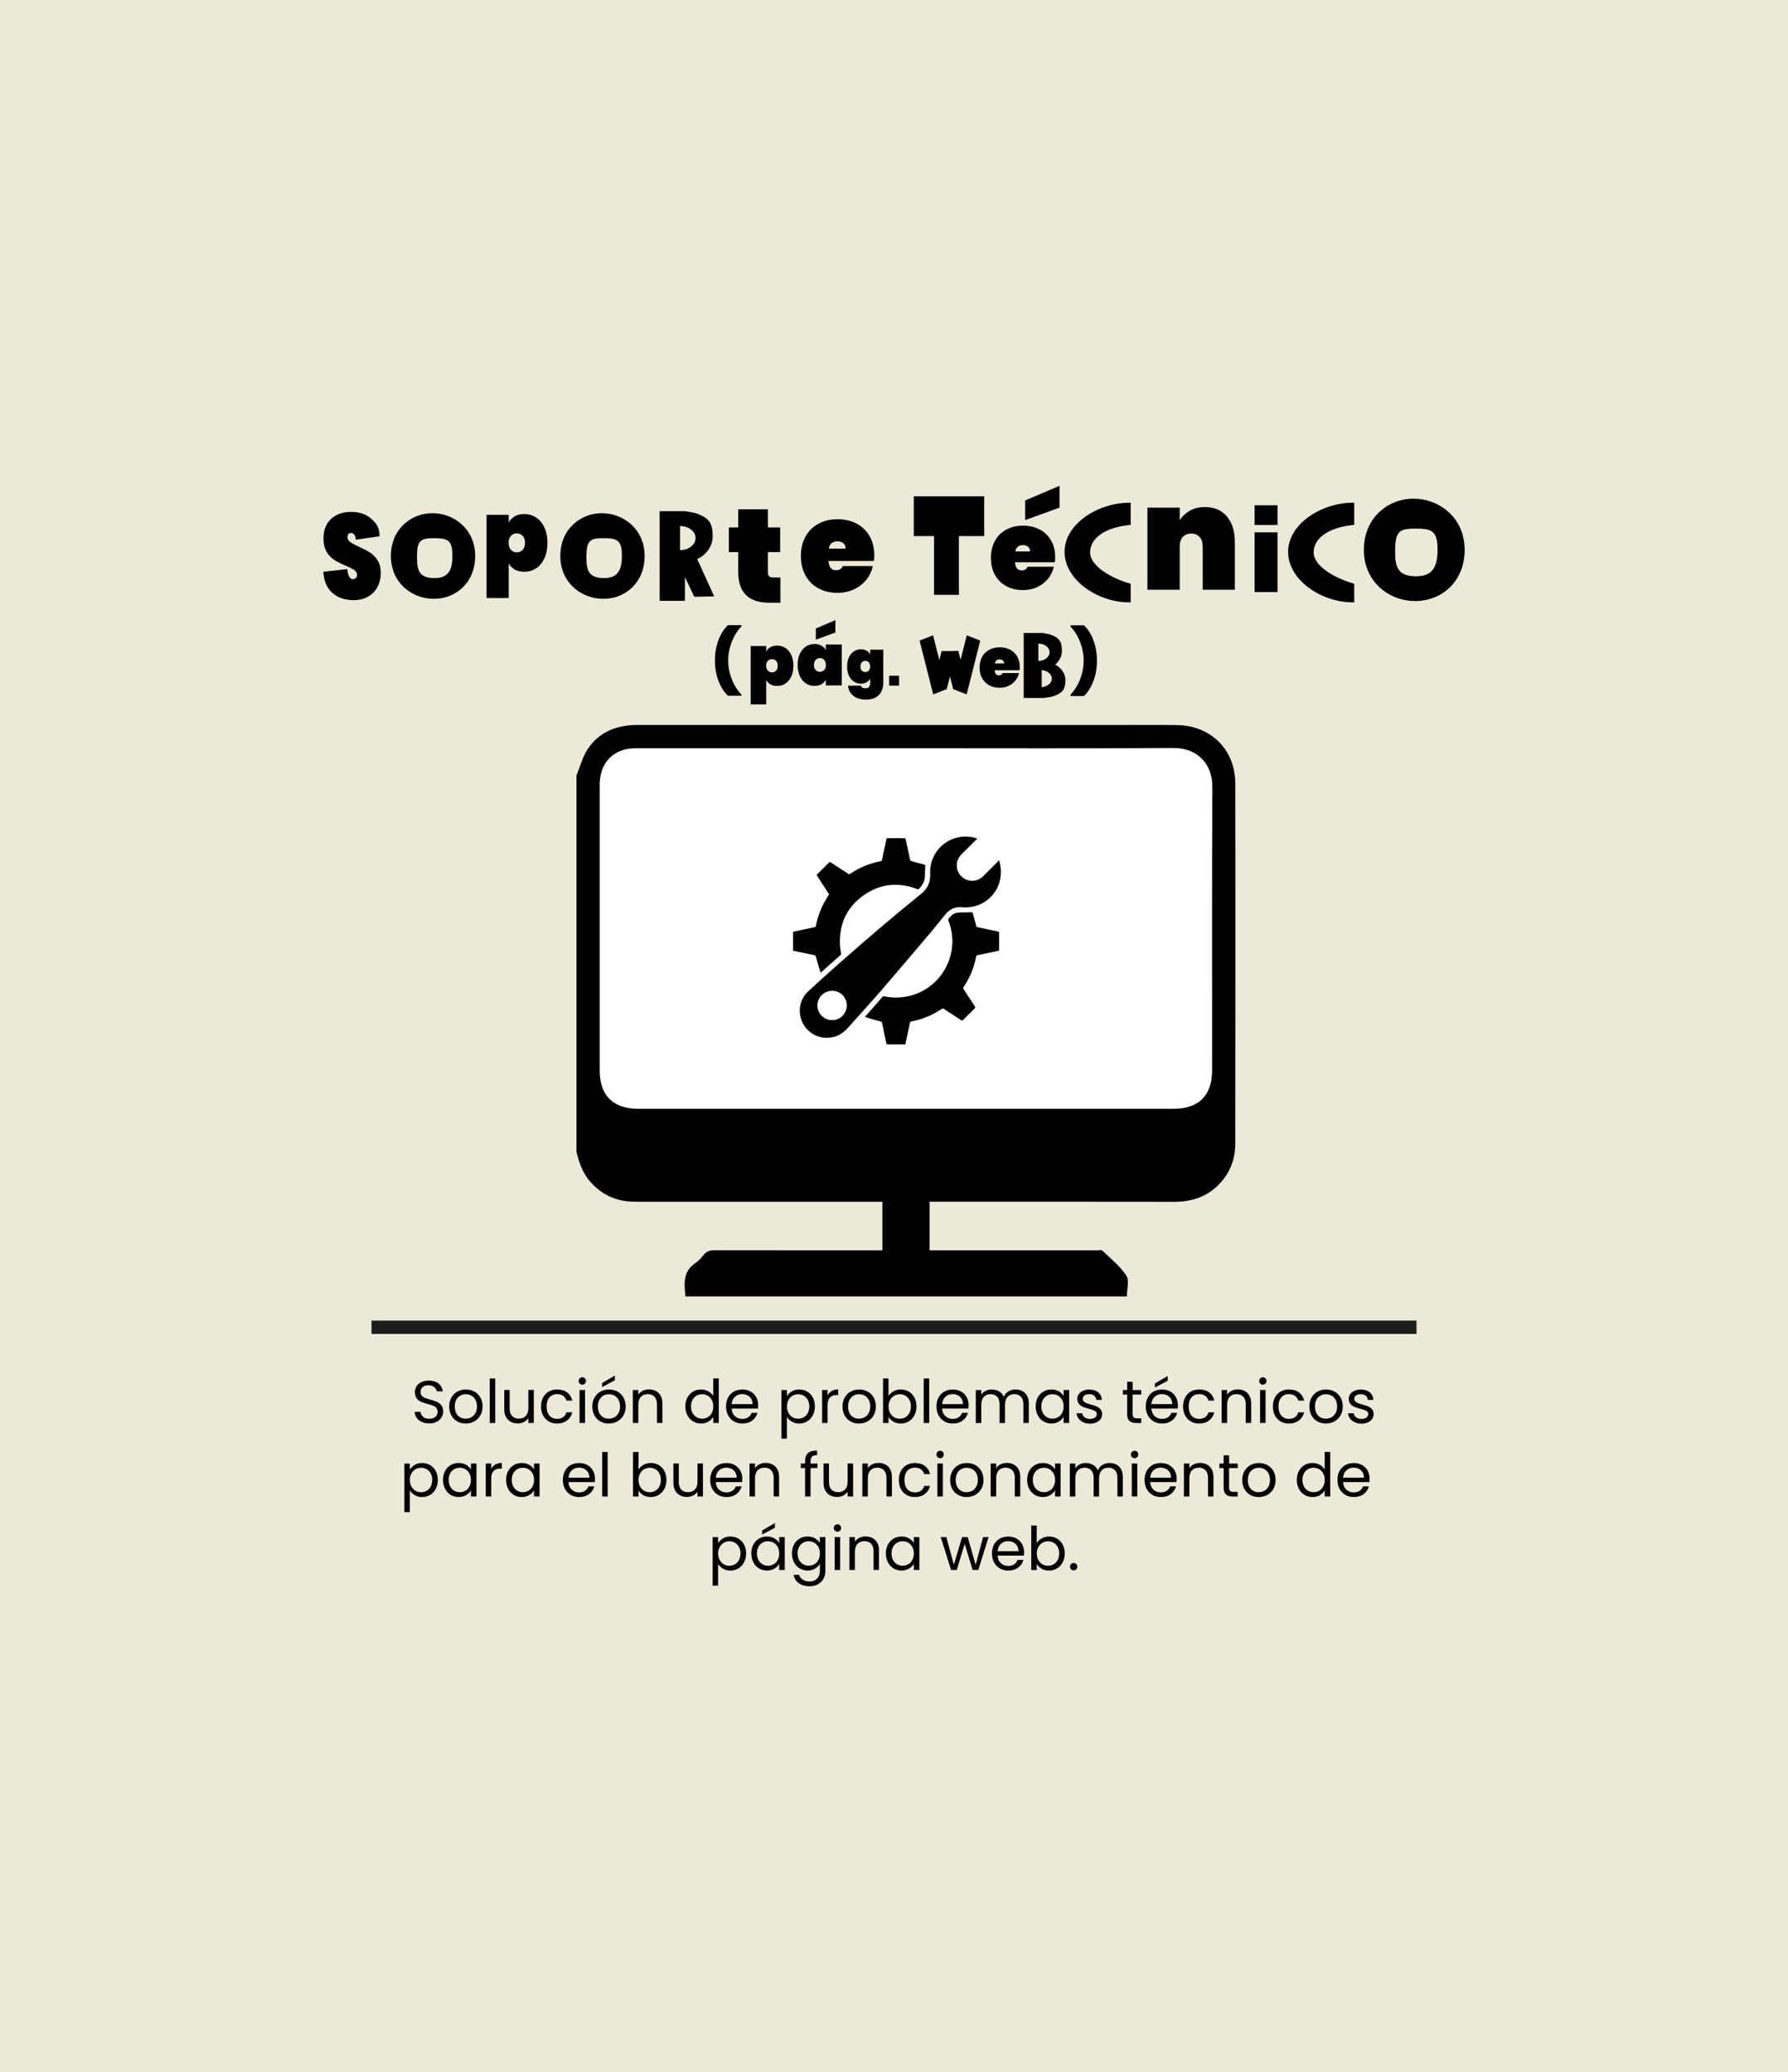 <?xml version="1.0" encoding="UTF-8"?> <svg xmlns="http://www.w3.org/2000/svg" id="Capa_1" data-name="Capa 1" version="1.1" viewBox="0 0 535 620"><defs><style> .cls-1 { fill: #000; } .cls-1, .cls-2, .cls-3 { stroke-width: 0px; } .cls-4 { fill: none; stroke: #1d1d1b; stroke-miterlimit: 10; stroke-width: 4px; } .cls-2 { fill: #ede9d9; } .cls-3 { fill: #fff; } </style></defs><rect class="cls-2" x="-.06" y="-.04" width="535.11" height="620.07"></rect><g><line class="cls-4" x1="423.84" y1="397.13" x2="111.16" y2="397.13"></line><g><rect class="cls-3" x="177.21" y="220.85" width="187.8" height="114.4" rx="8.77" ry="8.77"></rect><path class="cls-1" d="M172.48,344.46v-112.45c1.15-2.75,1.9-5.77,3.56-8.16,3.51-5.07,8.74-6.94,14.85-6.94,47.68.03,95.35.02,143.03.02,6.09,0,12.19-.07,18.28.02,10.07.13,17.4,7.36,17.42,17.42.07,35.93.03,71.87,0,107.8,0,3.88-1.07,7.47-3.48,10.58-3.74,4.83-8.73,6.84-14.75,6.84-23.61-.05-47.22-.02-70.83-.02h-2.42v14.54h50.16c.52,0,1.24-.21,1.51.05,2.5,2.42,5.33,4.65,7.2,7.51.96,1.46.16,4.08.16,6.22h-132.06c-.42-3.83-.78-7.49,2.99-9.99.99-.67,1.8-1.64,2.58-2.57.81-.97,1.77-1.25,3.02-1.24,16.04.03,32.08.02,48.13.02h2.19v-14.54h-72.41c-1.28,0-2.57,0-3.85-.13-4.4-.45-8.03-2.4-11-5.69-2.42-2.66-3.51-5.9-4.29-9.29h0ZM271.15,223.89h-80.08c-1.27,0-2.58,0-3.82.29-4.97,1.19-7.82,5.1-7.82,10.71v85.28c0,7.64,3.96,11.59,11.65,11.59h159.98c7.67,0,11.63-3.95,11.63-11.6,0-28.24-.08-56.47.07-84.71.03-6.86-4.47-11.7-11.72-11.65-26.63.19-53.27.08-79.9.08v.02Z"></path><g><path class="cls-1" d="M292.4,250.95c-1.02,1.01-1.98,1.97-2.94,2.91-.7.68-1.41,1.35-2.05,2.08-1.62,1.87-1.46,4.71.33,6.35,1.85,1.71,4.63,1.67,6.42-.1,1.5-1.48,2.99-2.99,4.48-4.47.08-.08.16-.15.33-.31.16.76.36,1.46.44,2.16.71,5.77-3.15,10.92-8.89,11.81-.88.13-1.79.15-2.66.07-2.01-.16-3.64.5-4.91,2.05-1.5,1.82-2.94,3.67-4.47,5.48-4.91,5.78-9.8,11.59-14.75,17.32-3.31,3.82-6.73,7.56-10.11,11.33-1.64,1.84-3.66,2.86-6.13,2.89-3.35.05-6.32-1.95-7.57-5.02-1.25-3.05-.55-6.6,1.88-8.86,3.1-2.88,6.26-5.7,9.42-8.5,8.04-7.1,16.18-14.06,24.52-20.8,1.85-1.5,2.7-3.51,2.58-5.9-.24-5,3.02-9.49,7.85-10.77,1.95-.52,3.88-.49,5.82.1.11.03.23.08.44.15l-.03.03ZM249,296.46c-2.44,0-4.4,1.93-4.42,4.37,0,2.42,1.95,4.4,4.39,4.4s4.4-1.95,4.4-4.39-1.93-4.39-4.39-4.4l.02.02Z"></path><path class="cls-1" d="M248.3,257.87c.88.57,1.74,1.12,2.62,1.69.97.63,1.95,1.25,2.91,1.9.21.15.36.13.55,0,2.78-1.9,5.82-3.15,9.13-3.79.26-.05.36-.16.41-.41.42-2.05.88-4.08,1.3-6.13.05-.26.16-.33.41-.33h4.94c.29,0,.39.1.45.37.41,2,.86,4.01,1.27,6.01.07.31.21.42.5.49,1.27.33,2.53.7,3.8,1.04.26.07.29.21.28.45-.07.84-.13,1.71-.11,2.55.03,1.66-.55,3.04-1.74,4.19-.18.18-.34.21-.58.11-5.35-2.03-10.55-1.69-15.34,1.41-5.52,3.57-8.08,8.79-7.78,15.37.03.84.24,1.69.34,2.53.02.13-.03.33-.13.41-1.95,1.75-3.92,3.48-5.88,5.22-.02,0-.05.02-.1.05-.05-.11-.11-.23-.15-.36-.44-1.48-.88-2.94-1.28-4.42-.07-.26-.16-.34-.41-.41-2.01-.42-4.03-.86-6.04-1.28-.11-.03-.23-.05-.37-.08,0-.11-.02-.19-.02-.29v-5.02c0-.26.1-.34.34-.41,2.03-.42,4.05-.86,6.08-1.3.26-.05.39-.15.44-.42.63-3.3,1.88-6.35,3.79-9.12.15-.21.13-.34,0-.55-1.15-1.75-2.27-3.53-3.43-5.28-.11-.18-.13-.29.03-.47,1.22-1.2,2.44-2.42,3.66-3.64.05-.05.1-.07.16-.13l-.03.02Z"></path><path class="cls-1" d="M270.9,312.5h-5.28c-.26,0-.36-.07-.41-.33-.42-2.03-.88-4.05-1.28-6.08-.07-.31-.21-.39-.49-.47-1.38-.37-2.75-.76-4.11-1.17-.16-.05-.31-.13-.52-.21.45-.52.88-.99,1.3-1.48,1.32-1.5,2.63-2.97,3.95-4.47.16-.18.29-.23.54-.18,8.92,1.84,17.52-3.48,19.82-12.27.93-3.51.68-6.99-.63-10.38-.1-.26-.08-.42.1-.65.58-.75,1.24-1.4,2.18-1.64.44-.11.91-.15,1.36-.16,1.07-.03,2.14-.02,3.22-.05.23,0,.36.03.42.26.34,1.25.7,2.5,1.02,3.77.07.26.15.39.42.44,2.03.42,4.05.86,6.08,1.28.26.05.37.13.36.42v4.97c0,.28-.1.36-.34.41-2.05.42-4.08.88-6.13,1.3-.26.05-.36.16-.41.42-.62,3.3-1.88,6.32-3.75,9.1-.16.23-.16.37,0,.62,1.14,1.72,2.24,3.46,3.38,5.18.16.26.16.39-.07.6-1.17,1.14-2.32,2.31-3.46,3.46-.19.19-.33.21-.55.07-1.74-1.14-3.48-2.26-5.22-3.4-.23-.15-.37-.15-.62,0-2.76,1.88-5.8,3.14-9.1,3.77-.24.05-.36.15-.41.41-.42,2.03-.86,4.06-1.3,6.08-.03.11-.07.23-.1.36l.02.02Z"></path></g></g><g><g><path class="cls-1" d="M315.77,198.82c1.12-.94,1.97-2.39,1.97-4.01,0-2.83-.71-3.98-3.53-4.97-.33-.11-1.88-.39-2.36-.45h-5.54v19.45h6.04c.52-.05,2.23-.33,2.58-.45,3.07-.99,3.85-2.14,3.85-4.97,0-1.98-1.38-3.7-3.02-4.57v-.02ZM310.69,192.58h.07c1.8,0,3.28,1.15,3.28,2.58s-1.46,2.58-3.28,2.58h-.07v-5.18.02ZM311.69,205.61v-5.12c1.72.18,3.05,1.27,3.05,2.57s-1.33,2.37-3.05,2.57v-.02Z"></path><polygon class="cls-1" points="289.27 190.09 287.43 197.42 286.75 194.75 284.1 194.82 281.75 194.79 281.06 197.48 279.19 190.09 275.16 191.67 279.23 207.77 283.26 206.19 283.29 206.19 284.25 202.39 285.21 206.18 285.21 206.16 285.21 206.19 289.24 207.77 293.31 191.67 289.27 190.09"></polygon><path class="cls-1" d="M305.08,200.54h-7.46c.07,1.02.49,1.53,1.27,1.53.5,0,.86-.23,1.09-.68h4.91c-.16.83-.52,1.59-1.06,2.24-.54.67-1.22,1.19-2.03,1.58s-1.71.57-2.68.57c-1.17,0-2.21-.24-3.12-.73-.91-.49-1.62-1.19-2.13-2.1s-.76-1.98-.76-3.22.26-2.29.76-3.22c.5-.91,1.22-1.61,2.13-2.1.91-.49,1.95-.73,3.12-.73s2.21.24,3.12.71c.91.49,1.62,1.17,2.13,2.06s.76,1.95.76,3.15c0,.33-.02.63-.07.93h.02ZM300.45,198.51c0-.39-.13-.68-.37-.89-.24-.19-.57-.31-.94-.31-.83,0-1.3.39-1.45,1.19h2.76v.02Z"></path><g><path class="cls-1" d="M230.54,193.63c.55-.31,1.2-.47,1.98-.47.93,0,1.75.24,2.49.71.75.49,1.32,1.19,1.75,2.1.42.91.63,2,.63,3.23s-.21,2.32-.63,3.23-1.01,1.61-1.75,2.1c-.75.49-1.58.71-2.49.71-.76,0-1.43-.16-1.98-.47s-.97-.75-1.27-1.28v7.26h-4.65v-17.45h4.65v1.61c.29-.54.71-.97,1.27-1.28h0ZM232.22,197.74c-.33-.34-.73-.52-1.24-.52s-.91.18-1.24.52c-.33.34-.49.84-.49,1.46s.16,1.12.49,1.46c.33.34.73.52,1.24.52s.91-.18,1.24-.52c.33-.34.49-.84.49-1.46s-.16-1.12-.49-1.46Z"></path><rect class="cls-1" x="266.06" y="202.18" width="2.96" height="2.96"></rect><g><path class="cls-1" d="M249.96,189.26l-5.85,2.13v-3.35l5.85-2.49v3.7Z"></path><path class="cls-1" d="M239.33,195.62c.44-.94,1.04-1.67,1.8-2.18.76-.5,1.62-.75,2.58-.75.8,0,1.48.16,2.06.49.58.33,1.02.76,1.32,1.33v-1.67h4.79v12.24h-4.79v-1.67c-.31.57-.75,1.01-1.32,1.33-.58.33-1.27.49-2.06.49-.96,0-1.82-.24-2.58-.75s-1.36-1.22-1.8-2.18c-.44-.94-.67-2.06-.67-3.35s.23-2.4.67-3.35v.02ZM246.61,197.45c-.33-.36-.76-.54-1.28-.54s-.94.18-1.28.54c-.33.36-.5.86-.5,1.51s.16,1.15.5,1.51c.33.36.76.54,1.28.54s.94-.18,1.28-.54c.33-.36.5-.86.5-1.51s-.16-1.15-.5-1.51Z"></path></g><path class="cls-1" d="M259.29,194.67c.47.26.83.63,1.09,1.09v-1.36h3.92v9.83c0,.94-.18,1.79-.52,2.55-.34.76-.89,1.38-1.66,1.85-.76.45-1.74.7-2.94.7-1.61,0-2.88-.37-3.82-1.12-.94-.75-1.48-1.77-1.61-3.05h3.87c.11.52.54.78,1.28.78.45,0,.83-.11,1.09-.36s.39-.68.39-1.33v-1.19c-.24.45-.62.83-1.09,1.09s-1.04.41-1.69.41c-.78,0-1.48-.21-2.11-.62-.63-.41-1.12-1.01-1.48-1.77-.36-.78-.54-1.69-.54-2.75s.18-1.97.54-2.75.86-1.36,1.48-1.77c.63-.41,1.33-.62,2.11-.62.65,0,1.22.13,1.69.41v-.02ZM259.95,198.17c-.28-.29-.62-.44-1.04-.44s-.78.15-1.04.44c-.28.29-.41.71-.41,1.24s.13.94.41,1.24c.28.29.62.44,1.04.44s.78-.15,1.04-.44c.28-.29.41-.71.41-1.24s-.13-.94-.41-1.24Z"></path></g></g><path class="cls-1" d="M214.96,203.69c-.7-1.87-1.04-3.88-1.04-6.06s.34-4.19,1.04-6.06c.7-1.87,1.64-3.38,2.84-4.52h4.03v.39c-1.22,1.28-2.18,2.83-2.88,4.61-.7,1.8-1.06,3.66-1.06,5.56s.36,3.79,1.06,5.57c.7,1.8,1.66,3.35,2.88,4.61v.37h-4.03c-1.2-1.14-2.16-2.65-2.84-4.52v.03Z"></path><path class="cls-1" d="M320.31,208.21v-.37c1.22-1.28,2.18-2.81,2.88-4.61s1.06-3.66,1.06-5.57-.36-3.75-1.06-5.56c-.7-1.8-1.66-3.35-2.88-4.61v-.39h4.03c1.2,1.14,2.16,2.65,2.84,4.52.7,1.87,1.04,3.88,1.04,6.06s-.34,4.19-1.04,6.06c-.7,1.87-1.64,3.38-2.84,4.52h-4.03v-.03Z"></path></g><g><path class="cls-1" d="M126.21,425.45c-.65-.29-1.17-.7-1.54-1.22s-.56-1.12-.58-1.81h1.75c.06.59.3,1.08.73,1.49.43.4,1.05.6,1.86.6s1.4-.2,1.85-.58c.45-.39.67-.89.67-1.5,0-.48-.13-.87-.4-1.17-.26-.3-.59-.53-.99-.68-.4-.16-.93-.32-1.6-.5-.83-.22-1.49-.43-1.99-.65-.5-.21-.92-.55-1.28-1.02-.35-.46-.53-1.08-.53-1.86,0-.68.17-1.29.52-1.82.35-.53.84-.94,1.47-1.22.63-.29,1.35-.43,2.17-.43,1.18,0,2.14.29,2.89.88.75.59,1.17,1.37,1.27,2.34h-1.8c-.06-.48-.31-.9-.76-1.27-.44-.37-1.03-.55-1.76-.55-.68,0-1.24.18-1.67.53-.43.35-.65.85-.65,1.48,0,.46.13.83.39,1.12.26.29.58.51.95.66.38.15.91.32,1.59.51.83.23,1.49.45,2,.67.5.22.94.56,1.3,1.03.36.46.54,1.09.54,1.88,0,.61-.16,1.19-.49,1.73-.32.54-.8.98-1.44,1.31-.64.34-1.39.5-2.25.5s-1.57-.15-2.22-.44Z"></path><path class="cls-1" d="M136.81,425.3c-.75-.42-1.34-1.02-1.76-1.79-.43-.77-.64-1.67-.64-2.69s.22-1.9.66-2.67c.44-.77,1.03-1.37,1.79-1.78.76-.41,1.6-.62,2.54-.62s1.78.21,2.54.62c.76.41,1.35,1.01,1.79,1.77.44.77.66,1.66.66,2.68s-.22,1.92-.67,2.69c-.45.77-1.06,1.37-1.83,1.79s-1.62.63-2.56.63-1.76-.21-2.51-.63ZM140.98,424.08c.52-.28.93-.69,1.25-1.24.32-.55.48-1.22.48-2.02s-.16-1.46-.47-2.02c-.31-.55-.72-.96-1.22-1.23s-1.05-.41-1.64-.41-1.15.13-1.65.41c-.5.27-.9.68-1.2,1.23s-.45,1.22-.45,2.02.15,1.48.44,2.03c.29.55.69.96,1.18,1.23.49.27,1.03.4,1.62.4s1.14-.14,1.66-.41Z"></path><path class="cls-1" d="M148.18,412.45v13.32h-1.64v-13.32h1.64Z"></path><path class="cls-1" d="M159.72,415.9v9.86h-1.64v-1.46c-.31.5-.75.9-1.31,1.18-.56.28-1.17.42-1.84.42-.77,0-1.46-.16-2.07-.48-.61-.32-1.09-.79-1.45-1.43-.35-.63-.53-1.41-.53-2.32v-5.78h1.62v5.56c0,.97.25,1.72.74,2.24.49.52,1.16.78,2.02.78s1.57-.27,2.07-.81c.5-.54.76-1.33.76-2.36v-5.42h1.64Z"></path><path class="cls-1" d="M162.49,418.14c.41-.76.97-1.35,1.7-1.77.73-.42,1.56-.63,2.49-.63,1.21,0,2.21.29,3,.88s1.3,1.4,1.56,2.45h-1.76c-.17-.6-.5-1.07-.98-1.42-.49-.35-1.09-.52-1.81-.52-.94,0-1.69.32-2.27.96s-.86,1.55-.86,2.73.29,2.11.86,2.75,1.33.97,2.27.97c.72,0,1.32-.17,1.8-.5.48-.34.81-.82.99-1.44h1.76c-.26,1.01-.79,1.82-1.58,2.42s-1.78.91-2.97.91c-.94,0-1.77-.21-2.49-.63-.73-.42-1.29-1.01-1.7-1.78-.41-.77-.61-1.67-.61-2.7s.2-1.91.61-2.67Z"></path><path class="cls-1" d="M173.47,413.98c-.22-.22-.32-.48-.32-.79s.11-.58.32-.79.48-.32.79-.32.55.11.76.32.32.48.32.79-.11.58-.32.79-.46.32-.76.32-.58-.11-.79-.32ZM175.05,415.9v9.86h-1.64v-9.86h1.64Z"></path><path class="cls-1" d="M179.63,425.3c-.75-.42-1.34-1.02-1.76-1.79-.43-.77-.64-1.67-.64-2.69s.22-1.9.66-2.67c.44-.77,1.03-1.37,1.79-1.78.76-.41,1.6-.62,2.54-.62s1.78.21,2.54.62c.76.41,1.35,1.01,1.79,1.77.44.77.66,1.66.66,2.68s-.22,1.92-.67,2.69c-.45.77-1.06,1.37-1.83,1.79s-1.62.63-2.56.63-1.76-.21-2.51-.63ZM183.8,424.08c.52-.28.93-.69,1.25-1.24.32-.55.48-1.22.48-2.02s-.16-1.46-.47-2.02c-.31-.55-.72-.96-1.22-1.23s-1.05-.41-1.64-.41-1.15.13-1.65.41c-.5.27-.9.68-1.2,1.23s-.45,1.22-.45,2.02.15,1.48.44,2.03c.29.55.69.96,1.18,1.23.49.27,1.03.4,1.62.4s1.14-.14,1.66-.41ZM183.98,412.99l-3.83,2.05v-1.22l3.83-2.25v1.42Z"></path><path class="cls-1" d="M197.08,416.81c.74.73,1.12,1.77,1.12,3.14v5.81h-1.62v-5.58c0-.98-.25-1.74-.74-2.26-.49-.52-1.16-.78-2.02-.78s-1.55.27-2.06.81c-.51.54-.77,1.33-.77,2.36v5.45h-1.64v-9.86h1.64v1.4c.32-.5.77-.89,1.32-1.17s1.17-.41,1.84-.41c1.2,0,2.17.36,2.92,1.09Z"></path><path class="cls-1" d="M205.69,418.14c.41-.76.97-1.35,1.68-1.77s1.52-.63,2.4-.63c.77,0,1.48.18,2.14.53.66.35,1.16.82,1.51,1.39v-5.22h1.66v13.32h-1.66v-1.85c-.32.59-.8,1.07-1.44,1.45-.64.38-1.38.57-2.23.57s-1.67-.22-2.39-.65c-.71-.43-1.27-1.04-1.68-1.82-.41-.78-.61-1.67-.61-2.66s.2-1.89.61-2.66ZM212.98,418.87c-.3-.55-.71-.97-1.21-1.27-.51-.29-1.07-.44-1.68-.44s-1.17.14-1.67.43-.91.71-1.21,1.26-.45,1.2-.45,1.94.15,1.41.45,1.97.7.98,1.21,1.28c.5.29,1.06.44,1.67.44s1.17-.15,1.68-.44c.51-.29.92-.72,1.21-1.28s.45-1.21.45-1.95-.15-1.39-.45-1.94Z"></path><path class="cls-1" d="M226.8,421.45h-7.88c.06.97.39,1.73,1,2.28.61.55,1.34.82,2.21.82.71,0,1.3-.17,1.77-.5.47-.33.81-.77,1-1.32h1.76c-.26.95-.79,1.72-1.58,2.31-.79.59-1.78.89-2.95.89-.94,0-1.77-.21-2.51-.63-.74-.42-1.32-1.02-1.74-1.79-.42-.77-.63-1.67-.63-2.69s.2-1.91.61-2.68c.41-.77.98-1.36,1.72-1.77.74-.41,1.59-.62,2.55-.62s1.76.21,2.48.61c.72.41,1.27.97,1.66,1.68.39.71.59,1.52.59,2.42,0,.31-.02.64-.05.99ZM224.75,418.51c-.28-.45-.65-.79-1.12-1.03-.47-.23-1-.35-1.58-.35-.83,0-1.53.26-2.12.79-.58.53-.92,1.26-1,2.2h6.23c0-.62-.14-1.16-.41-1.61Z"></path><path class="cls-1" d="M236.91,416.31c.64-.38,1.39-.57,2.24-.57s1.67.21,2.38.63,1.28,1.01,1.68,1.77c.41.76.61,1.65.61,2.66s-.2,1.88-.61,2.66c-.41.78-.97,1.39-1.68,1.82-.71.43-1.51.65-2.38.65s-1.58-.19-2.22-.57c-.64-.38-1.13-.85-1.47-1.41v6.5h-1.64v-14.54h1.64v1.82c.32-.56.81-1.04,1.45-1.41ZM241.71,418.86c-.3-.55-.71-.97-1.21-1.26s-1.07-.43-1.68-.43-1.16.15-1.67.44c-.51.29-.92.72-1.22,1.28-.31.56-.46,1.2-.46,1.93s.15,1.39.46,1.95c.31.56.71.98,1.22,1.28.51.29,1.06.44,1.67.44s1.17-.15,1.68-.44c.51-.29.92-.72,1.21-1.28s.45-1.21.45-1.97-.15-1.39-.45-1.94Z"></path><path class="cls-1" d="M248.86,416.19c.53-.31,1.19-.47,1.95-.47v1.69h-.43c-1.84,0-2.75,1-2.75,2.99v5.36h-1.64v-9.86h1.64v1.6c.29-.56.7-1,1.23-1.31Z"></path><path class="cls-1" d="M254.49,425.3c-.75-.42-1.34-1.02-1.76-1.79-.43-.77-.64-1.67-.64-2.69s.22-1.9.66-2.67c.44-.77,1.03-1.37,1.79-1.78.76-.41,1.6-.62,2.54-.62s1.78.21,2.54.62c.76.41,1.35,1.01,1.79,1.77.44.77.66,1.66.66,2.68s-.22,1.92-.67,2.69c-.45.77-1.06,1.37-1.83,1.79s-1.62.63-2.56.63-1.76-.21-2.51-.63ZM258.66,424.08c.52-.28.93-.69,1.25-1.24.32-.55.48-1.22.48-2.02s-.16-1.46-.47-2.02c-.31-.55-.72-.96-1.22-1.23s-1.05-.41-1.64-.41-1.15.13-1.65.41c-.5.27-.9.68-1.2,1.23s-.45,1.22-.45,2.02.15,1.48.44,2.03c.29.55.69.96,1.18,1.23.49.27,1.03.4,1.62.4s1.14-.14,1.66-.41Z"></path><path class="cls-1" d="M267.34,416.3c.65-.37,1.39-.56,2.21-.56.89,0,1.69.21,2.39.63s1.27,1.01,1.67,1.77c.41.76.61,1.65.61,2.66s-.2,1.88-.61,2.66c-.41.78-.97,1.39-1.68,1.82-.71.43-1.51.65-2.38.65s-1.6-.19-2.24-.56c-.64-.37-1.12-.85-1.45-1.42v1.82h-1.64v-13.32h1.64v5.29c.34-.59.83-1.07,1.48-1.44ZM272.11,418.86c-.3-.55-.71-.97-1.21-1.26s-1.07-.43-1.68-.43-1.16.15-1.67.44c-.51.29-.92.72-1.22,1.28-.31.56-.46,1.2-.46,1.93s.15,1.39.46,1.95c.31.56.71.98,1.22,1.28.51.29,1.06.44,1.67.44s1.17-.15,1.68-.44c.51-.29.92-.72,1.21-1.28s.45-1.21.45-1.97-.15-1.39-.45-1.94Z"></path><path class="cls-1" d="M278.03,412.45v13.32h-1.64v-13.32h1.64Z"></path><path class="cls-1" d="M289.77,421.45h-7.88c.06.97.39,1.73,1,2.28.61.55,1.34.82,2.21.82.71,0,1.3-.17,1.77-.5.47-.33.81-.77,1-1.32h1.76c-.26.95-.79,1.72-1.58,2.31-.79.59-1.78.89-2.95.89-.94,0-1.77-.21-2.51-.63s-1.32-1.02-1.74-1.79c-.42-.77-.63-1.67-.63-2.69s.2-1.91.61-2.68.98-1.36,1.72-1.77c.74-.41,1.59-.62,2.55-.62s1.76.21,2.48.61c.72.41,1.28.97,1.67,1.68.39.71.58,1.52.58,2.42,0,.31-.02.64-.05.99ZM287.71,418.51c-.28-.45-.65-.79-1.12-1.03-.47-.23-1-.35-1.57-.35-.83,0-1.53.26-2.12.79-.58.53-.92,1.26-1,2.2h6.23c0-.62-.14-1.16-.41-1.61Z"></path><path class="cls-1" d="M305.89,416.2c.6.32,1.07.79,1.42,1.43.35.64.52,1.41.52,2.32v5.81h-1.62v-5.58c0-.98-.24-1.74-.73-2.26-.49-.52-1.14-.78-1.97-.78s-1.53.27-2.03.82c-.5.55-.76,1.34-.76,2.37v5.44h-1.62v-5.58c0-.98-.24-1.74-.73-2.26-.49-.52-1.14-.78-1.97-.78s-1.53.27-2.03.82c-.5.55-.76,1.34-.76,2.37v5.44h-1.64v-9.86h1.64v1.42c.32-.52.76-.91,1.31-1.19.55-.28,1.15-.41,1.81-.41.83,0,1.56.19,2.2.56.64.37,1.11.92,1.42,1.64.28-.7.73-1.24,1.37-1.62.64-.38,1.34-.58,2.12-.58s1.45.16,2.05.48Z"></path><path class="cls-1" d="M310.52,418.14c.41-.76.97-1.35,1.68-1.77s1.51-.63,2.38-.63,1.61.19,2.25.56,1.11.84,1.42,1.4v-1.8h1.66v9.86h-1.66v-1.84c-.32.58-.81,1.05-1.45,1.43-.64.38-1.39.57-2.24.57s-1.67-.22-2.38-.65c-.71-.43-1.27-1.04-1.67-1.82-.41-.78-.61-1.67-.61-2.66s.2-1.89.61-2.66ZM317.81,418.87c-.3-.55-.71-.97-1.21-1.27-.51-.29-1.07-.44-1.68-.44s-1.17.14-1.67.43-.91.71-1.21,1.26-.45,1.2-.45,1.94.15,1.41.45,1.97.7.98,1.21,1.28c.5.29,1.06.44,1.67.44s1.17-.15,1.68-.44c.51-.29.92-.72,1.21-1.28s.45-1.21.45-1.95-.15-1.39-.45-1.94Z"></path><path class="cls-1" d="M324.15,425.54c-.6-.26-1.07-.62-1.42-1.08-.35-.46-.54-.99-.58-1.59h1.69c.05.49.28.89.69,1.21.41.31.96.47,1.63.47.62,0,1.12-.14,1.48-.41.36-.28.54-.62.54-1.04s-.19-.75-.58-.96c-.38-.21-.98-.42-1.78-.62-.73-.19-1.33-.39-1.79-.58-.46-.2-.86-.49-1.19-.88-.33-.39-.5-.9-.5-1.54,0-.5.15-.96.45-1.39.3-.42.73-.75,1.28-1,.55-.25,1.18-.37,1.89-.37,1.09,0,1.97.28,2.65.83.67.55,1.03,1.31,1.08,2.27h-1.64c-.04-.52-.24-.93-.62-1.24s-.88-.47-1.52-.47c-.59,0-1.06.12-1.4.38-.35.25-.52.58-.52.99,0,.32.1.59.31.8.21.21.47.38.79.5s.76.27,1.32.42c.71.19,1.28.38,1.73.57.44.19.83.47,1.14.84.32.37.48.86.5,1.46,0,.54-.15,1.03-.45,1.46s-.72.77-1.27,1.02-1.17.37-1.88.37c-.76,0-1.43-.13-2.03-.39Z"></path><path class="cls-1" d="M338.89,417.25v5.81c0,.48.1.82.31,1.02.2.2.56.3,1.06.3h1.21v1.39h-1.48c-.91,0-1.6-.21-2.05-.63-.46-.42-.68-1.11-.68-2.07v-5.81h-1.28v-1.35h1.28v-2.48h1.64v2.48h2.57v1.35h-2.57Z"></path><path class="cls-1" d="M352.39,421.45h-7.88c.06.97.39,1.73,1,2.28.61.55,1.34.82,2.21.82.71,0,1.3-.17,1.77-.5.47-.33.81-.77,1-1.32h1.76c-.26.95-.79,1.72-1.58,2.31-.79.59-1.78.89-2.95.89-.94,0-1.77-.21-2.51-.63-.74-.42-1.32-1.02-1.74-1.79-.42-.77-.63-1.67-.63-2.69s.2-1.91.61-2.68c.41-.77.98-1.36,1.72-1.77.74-.41,1.59-.62,2.55-.62s1.76.21,2.48.61c.72.41,1.27.97,1.66,1.68.39.71.59,1.52.59,2.42,0,.31-.02.64-.05.99ZM350.33,418.51c-.28-.45-.65-.79-1.12-1.03-.47-.23-1-.35-1.58-.35-.83,0-1.53.26-2.12.79-.58.53-.92,1.26-1,2.2h6.23c0-.62-.14-1.16-.41-1.61ZM349.4,413.11l-3.83,2.05v-1.22l3.83-2.25v1.42Z"></path><path class="cls-1" d="M354.6,418.14c.41-.76.97-1.35,1.7-1.77.73-.42,1.56-.63,2.49-.63,1.21,0,2.21.29,3,.88.79.59,1.3,1.4,1.56,2.45h-1.76c-.17-.6-.5-1.07-.98-1.42s-1.09-.52-1.81-.52c-.94,0-1.69.32-2.27.96s-.86,1.55-.86,2.73.29,2.11.86,2.75,1.33.97,2.27.97c.72,0,1.32-.17,1.8-.5.48-.34.81-.82.99-1.44h1.76c-.26,1.01-.79,1.82-1.58,2.42s-1.78.91-2.97.91c-.94,0-1.77-.21-2.49-.63-.73-.42-1.29-1.01-1.7-1.78-.41-.77-.61-1.67-.61-2.7s.2-1.91.61-2.67Z"></path><path class="cls-1" d="M373.25,416.81c.74.73,1.12,1.77,1.12,3.14v5.81h-1.62v-5.58c0-.98-.25-1.74-.74-2.26-.49-.52-1.16-.78-2.02-.78s-1.55.27-2.06.81c-.51.54-.76,1.33-.76,2.36v5.45h-1.64v-9.86h1.64v1.4c.32-.5.76-.89,1.32-1.17.56-.28,1.17-.41,1.85-.41,1.2,0,2.17.36,2.92,1.09Z"></path><path class="cls-1" d="M377.1,413.98c-.22-.22-.32-.48-.32-.79s.11-.58.32-.79c.22-.22.48-.32.79-.32s.55.11.76.32.31.48.31.79-.1.58-.31.79-.46.32-.76.32-.58-.11-.79-.32ZM378.68,415.9v9.86h-1.64v-9.86h1.64Z"></path><path class="cls-1" d="M381.47,418.14c.41-.76.97-1.35,1.7-1.77.73-.42,1.56-.63,2.49-.63,1.21,0,2.21.29,3,.88s1.3,1.4,1.56,2.45h-1.76c-.17-.6-.5-1.07-.98-1.42-.49-.35-1.09-.52-1.81-.52-.94,0-1.69.32-2.27.96-.58.64-.86,1.55-.86,2.73s.29,2.11.86,2.75c.58.65,1.33.97,2.27.97.72,0,1.32-.17,1.8-.5s.81-.82.99-1.44h1.76c-.26,1.01-.79,1.82-1.58,2.42s-1.78.91-2.97.91c-.94,0-1.77-.21-2.49-.63-.73-.42-1.29-1.01-1.7-1.78-.41-.77-.61-1.67-.61-2.7s.2-1.91.61-2.67Z"></path><path class="cls-1" d="M394.19,425.3c-.75-.42-1.34-1.02-1.76-1.79-.43-.77-.64-1.67-.64-2.69s.22-1.9.66-2.67c.44-.77,1.04-1.37,1.79-1.78s1.6-.62,2.54-.62,1.78.21,2.54.62,1.35,1.01,1.79,1.77.66,1.66.66,2.68-.22,1.92-.67,2.69c-.45.77-1.06,1.37-1.83,1.79-.77.42-1.62.63-2.56.63s-1.76-.21-2.51-.63ZM398.36,424.08c.52-.28.93-.69,1.25-1.24.32-.55.48-1.22.48-2.02s-.16-1.46-.47-2.02c-.31-.55-.72-.96-1.22-1.23s-1.05-.41-1.64-.41-1.15.13-1.65.41-.9.68-1.2,1.23c-.3.55-.45,1.22-.45,2.02s.15,1.48.44,2.03.69.96,1.18,1.23c.49.27,1.03.4,1.62.4s1.14-.14,1.66-.41Z"></path><path class="cls-1" d="M405.38,425.54c-.6-.26-1.07-.62-1.42-1.08-.35-.46-.54-.99-.58-1.59h1.69c.05.49.28.89.69,1.21.41.31.96.47,1.63.47.62,0,1.12-.14,1.48-.41.36-.28.54-.62.54-1.04s-.19-.75-.58-.96c-.38-.21-.98-.42-1.78-.62-.73-.19-1.33-.39-1.79-.58-.46-.2-.86-.49-1.19-.88-.33-.39-.5-.9-.5-1.54,0-.5.15-.96.45-1.39.3-.42.73-.75,1.28-1,.55-.25,1.18-.37,1.89-.37,1.09,0,1.97.28,2.65.83.67.55,1.03,1.31,1.08,2.27h-1.64c-.04-.52-.24-.93-.62-1.24s-.88-.47-1.52-.47c-.59,0-1.06.12-1.4.38-.35.25-.52.58-.52.99,0,.32.11.59.32.8.21.21.47.38.79.5.32.13.76.27,1.32.42.71.19,1.28.38,1.73.57.44.19.83.47,1.14.84.32.37.48.86.49,1.46,0,.54-.15,1.03-.45,1.46-.3.43-.72.77-1.27,1.02s-1.17.37-1.88.37c-.76,0-1.43-.13-2.03-.39Z"></path><path class="cls-1" d="M124.09,438.31c.64-.38,1.39-.57,2.24-.57s1.67.21,2.38.63,1.28,1.01,1.68,1.77c.41.76.61,1.65.61,2.66s-.2,1.88-.61,2.66c-.41.78-.97,1.39-1.68,1.82-.71.43-1.51.65-2.38.65s-1.58-.19-2.22-.57c-.64-.38-1.13-.85-1.47-1.41v6.5h-1.64v-14.54h1.64v1.82c.32-.56.81-1.04,1.45-1.41ZM128.88,440.86c-.3-.55-.71-.97-1.21-1.26s-1.07-.43-1.68-.43-1.16.15-1.67.44c-.51.29-.92.72-1.22,1.28-.31.56-.46,1.2-.46,1.93s.15,1.39.46,1.95c.31.56.71.98,1.22,1.28.51.29,1.06.44,1.67.44s1.17-.15,1.68-.44c.51-.29.92-.72,1.21-1.28s.45-1.21.45-1.97-.15-1.39-.45-1.94Z"></path><path class="cls-1" d="M133.17,440.14c.41-.76.97-1.35,1.68-1.77s1.51-.63,2.39-.63,1.61.19,2.25.56c.64.37,1.11.84,1.42,1.4v-1.8h1.66v9.86h-1.66v-1.84c-.32.58-.81,1.05-1.45,1.43-.64.38-1.39.57-2.24.57s-1.67-.22-2.38-.65c-.71-.43-1.27-1.04-1.67-1.82-.41-.78-.61-1.67-.61-2.66s.2-1.89.61-2.66ZM140.46,440.87c-.3-.55-.71-.97-1.21-1.27-.51-.29-1.07-.44-1.68-.44s-1.17.14-1.67.43-.91.71-1.21,1.26-.45,1.2-.45,1.94.15,1.41.45,1.97.7.98,1.21,1.28c.5.29,1.06.44,1.67.44s1.17-.15,1.68-.44c.51-.29.92-.72,1.21-1.28s.45-1.21.45-1.95-.15-1.39-.45-1.94Z"></path><path class="cls-1" d="M148.21,438.19c.53-.31,1.18-.47,1.95-.47v1.69h-.43c-1.84,0-2.75,1-2.75,2.99v5.36h-1.64v-9.86h1.64v1.6c.29-.56.7-1,1.23-1.31Z"></path><path class="cls-1" d="M152.05,440.14c.41-.76.97-1.35,1.68-1.77s1.51-.63,2.38-.63,1.61.19,2.25.56,1.11.84,1.42,1.4v-1.8h1.66v9.86h-1.66v-1.84c-.32.58-.81,1.05-1.45,1.43-.64.38-1.39.57-2.24.57s-1.67-.22-2.38-.65c-.71-.43-1.27-1.04-1.67-1.82-.41-.78-.61-1.67-.61-2.66s.2-1.89.61-2.66ZM159.34,440.87c-.3-.55-.71-.97-1.21-1.27-.51-.29-1.07-.44-1.68-.44s-1.17.14-1.67.43-.91.71-1.21,1.26-.45,1.2-.45,1.94.15,1.41.45,1.97.7.98,1.21,1.28c.5.29,1.06.44,1.67.44s1.17-.15,1.68-.44c.51-.29.92-.72,1.21-1.28s.45-1.21.45-1.95-.15-1.39-.45-1.94Z"></path><path class="cls-1" d="M177.97,443.45h-7.88c.06.97.39,1.73,1,2.28.61.55,1.34.82,2.21.82.71,0,1.3-.17,1.77-.5.47-.33.81-.77,1-1.32h1.76c-.26.95-.79,1.72-1.58,2.31-.79.59-1.78.89-2.95.89-.94,0-1.77-.21-2.51-.63s-1.32-1.02-1.74-1.79c-.42-.77-.63-1.67-.63-2.69s.2-1.91.61-2.68.98-1.36,1.72-1.77c.74-.41,1.59-.62,2.55-.62s1.76.21,2.48.61c.72.41,1.28.97,1.67,1.68.39.71.58,1.52.58,2.42,0,.31-.02.64-.05.99ZM175.92,440.51c-.28-.45-.65-.79-1.12-1.03-.47-.23-1-.35-1.57-.35-.83,0-1.53.26-2.12.79-.58.53-.92,1.26-1,2.2h6.23c0-.62-.14-1.16-.41-1.61Z"></path><path class="cls-1" d="M181.82,434.45v13.32h-1.64v-13.32h1.64Z"></path><path class="cls-1" d="M192.53,438.3c.65-.37,1.39-.56,2.21-.56.89,0,1.69.21,2.39.63s1.27,1.01,1.67,1.77c.41.76.61,1.65.61,2.66s-.2,1.88-.61,2.66c-.41.78-.97,1.39-1.68,1.82-.71.43-1.51.65-2.38.65s-1.6-.19-2.24-.56c-.64-.37-1.12-.85-1.45-1.42v1.82h-1.64v-13.32h1.64v5.29c.34-.59.83-1.07,1.48-1.44ZM197.3,440.86c-.3-.55-.71-.97-1.21-1.26s-1.07-.43-1.68-.43-1.16.15-1.67.44c-.51.29-.92.72-1.22,1.28-.31.56-.46,1.2-.46,1.93s.15,1.39.46,1.95c.31.56.71.98,1.22,1.28.51.29,1.06.44,1.67.44s1.17-.15,1.68-.44c.51-.29.92-.72,1.21-1.28s.45-1.21.45-1.97-.15-1.39-.45-1.94Z"></path><path class="cls-1" d="M210.33,437.9v9.86h-1.64v-1.46c-.31.5-.75.9-1.31,1.18-.56.28-1.17.42-1.84.42-.77,0-1.46-.16-2.07-.48-.61-.32-1.09-.79-1.45-1.43-.35-.63-.53-1.41-.53-2.32v-5.78h1.62v5.56c0,.97.25,1.72.74,2.24.49.52,1.16.78,2.02.78s1.57-.27,2.07-.81c.5-.54.76-1.33.76-2.36v-5.42h1.64Z"></path><path class="cls-1" d="M222.05,443.45h-7.88c.06.97.39,1.73,1,2.28.61.55,1.34.82,2.21.82.71,0,1.3-.17,1.77-.5.47-.33.81-.77,1-1.32h1.76c-.26.95-.79,1.72-1.58,2.31-.79.59-1.78.89-2.95.89-.94,0-1.77-.21-2.51-.63-.74-.42-1.32-1.02-1.74-1.79-.42-.77-.63-1.67-.63-2.69s.2-1.91.61-2.68c.41-.77.98-1.36,1.72-1.77.74-.41,1.59-.62,2.55-.62s1.76.21,2.48.61c.72.41,1.27.97,1.66,1.68.39.71.59,1.52.59,2.42,0,.31-.02.64-.05.99ZM220,440.51c-.28-.45-.65-.79-1.12-1.03-.47-.23-1-.35-1.58-.35-.83,0-1.53.26-2.12.79-.58.53-.92,1.26-1,2.2h6.23c0-.62-.14-1.16-.41-1.61Z"></path><path class="cls-1" d="M231.99,438.81c.74.73,1.12,1.77,1.12,3.14v5.81h-1.62v-5.58c0-.98-.25-1.74-.74-2.26s-1.16-.78-2.02-.78-1.55.27-2.06.81c-.51.54-.76,1.33-.76,2.36v5.45h-1.64v-9.86h1.64v1.4c.32-.5.76-.89,1.32-1.17.56-.28,1.17-.41,1.84-.41,1.2,0,2.17.36,2.92,1.09Z"></path><path class="cls-1" d="M244.6,439.25h-2.07v8.51h-1.64v-8.51h-1.28v-1.35h1.28v-.7c0-1.1.29-1.91.86-2.42.57-.51,1.49-.76,2.75-.76v1.37c-.72,0-1.23.14-1.52.42s-.44.75-.44,1.4v.7h2.07v1.35Z"></path><path class="cls-1" d="M255.26,437.9v9.86h-1.64v-1.46c-.31.5-.75.9-1.31,1.18-.56.28-1.17.42-1.84.42-.77,0-1.46-.16-2.07-.48-.61-.32-1.09-.79-1.45-1.43-.35-.63-.53-1.41-.53-2.32v-5.78h1.62v5.56c0,.97.25,1.72.74,2.24.49.52,1.16.78,2.02.78s1.57-.27,2.07-.81c.5-.54.76-1.33.76-2.36v-5.42h1.64Z"></path><path class="cls-1" d="M265.75,438.81c.74.73,1.12,1.77,1.12,3.14v5.81h-1.62v-5.58c0-.98-.25-1.74-.74-2.26s-1.16-.78-2.02-.78-1.55.27-2.06.81c-.51.54-.76,1.33-.76,2.36v5.45h-1.64v-9.86h1.64v1.4c.32-.5.76-.89,1.32-1.17.56-.28,1.17-.41,1.84-.41,1.2,0,2.17.36,2.92,1.09Z"></path><path class="cls-1" d="M269.55,440.14c.41-.76.97-1.35,1.7-1.77.73-.42,1.56-.63,2.49-.63,1.21,0,2.21.29,3,.88.79.59,1.3,1.4,1.56,2.45h-1.76c-.17-.6-.5-1.07-.98-1.42s-1.09-.52-1.81-.52c-.94,0-1.69.32-2.27.96s-.86,1.55-.86,2.73.29,2.11.86,2.75,1.33.97,2.27.97c.72,0,1.32-.17,1.8-.5.48-.34.81-.82.99-1.44h1.76c-.26,1.01-.79,1.82-1.58,2.42s-1.78.91-2.97.91c-.94,0-1.77-.21-2.49-.63-.73-.42-1.29-1.01-1.7-1.78-.41-.77-.61-1.67-.61-2.7s.2-1.91.61-2.67Z"></path><path class="cls-1" d="M280.53,435.98c-.22-.22-.32-.48-.32-.79s.11-.58.32-.79.48-.32.79-.32.56.11.77.32.31.48.31.79-.1.58-.31.79-.47.32-.77.32-.58-.11-.79-.32ZM282.12,437.9v9.86h-1.64v-9.86h1.64Z"></path><path class="cls-1" d="M286.7,447.3c-.75-.42-1.34-1.02-1.76-1.79-.43-.77-.64-1.67-.64-2.69s.22-1.9.66-2.67,1.04-1.37,1.79-1.78,1.6-.62,2.54-.62,1.78.21,2.54.62,1.35,1.01,1.79,1.77c.44.77.66,1.66.66,2.68s-.23,1.92-.68,2.69c-.45.77-1.06,1.37-1.83,1.79-.77.42-1.62.63-2.56.63s-1.76-.21-2.51-.63ZM290.86,446.08c.52-.28.93-.69,1.25-1.24.32-.55.48-1.22.48-2.02s-.16-1.46-.47-2.02c-.31-.55-.72-.96-1.22-1.23s-1.05-.41-1.64-.41-1.15.13-1.65.41-.9.68-1.2,1.23-.45,1.22-.45,2.02.15,1.48.44,2.03.69.96,1.18,1.23c.49.27,1.03.4,1.62.4s1.14-.14,1.66-.41Z"></path><path class="cls-1" d="M304.15,438.81c.74.73,1.12,1.77,1.12,3.14v5.81h-1.62v-5.58c0-.98-.25-1.74-.74-2.26s-1.16-.78-2.02-.78-1.55.27-2.06.81c-.51.54-.76,1.33-.76,2.36v5.45h-1.64v-9.86h1.64v1.4c.32-.5.76-.89,1.32-1.17.56-.28,1.17-.41,1.84-.41,1.2,0,2.17.36,2.92,1.09Z"></path><path class="cls-1" d="M307.95,440.14c.41-.76.97-1.35,1.68-1.77s1.51-.63,2.39-.63,1.61.19,2.25.56c.64.37,1.11.84,1.42,1.4v-1.8h1.66v9.86h-1.66v-1.84c-.32.58-.81,1.05-1.45,1.43-.64.38-1.39.57-2.24.57s-1.67-.22-2.38-.65c-.71-.43-1.27-1.04-1.67-1.82-.41-.78-.61-1.67-.61-2.66s.2-1.89.61-2.66ZM315.24,440.87c-.3-.55-.71-.97-1.21-1.27-.51-.29-1.07-.44-1.68-.44s-1.17.14-1.67.43-.91.71-1.21,1.26-.45,1.2-.45,1.94.15,1.41.45,1.97.7.98,1.21,1.28c.5.29,1.06.44,1.67.44s1.17-.15,1.68-.44c.51-.29.92-.72,1.21-1.28s.45-1.21.45-1.95-.15-1.39-.45-1.94Z"></path><path class="cls-1" d="M334.03,438.2c.6.32,1.07.79,1.42,1.43.35.64.52,1.41.52,2.32v5.81h-1.62v-5.58c0-.98-.24-1.74-.73-2.26-.49-.52-1.14-.78-1.97-.78s-1.53.27-2.03.82c-.5.55-.76,1.34-.76,2.37v5.44h-1.62v-5.58c0-.98-.24-1.74-.73-2.26-.49-.52-1.14-.78-1.97-.78s-1.53.27-2.03.82c-.5.55-.76,1.34-.76,2.37v5.44h-1.64v-9.86h1.64v1.42c.32-.52.76-.91,1.31-1.19.55-.28,1.15-.41,1.81-.41.83,0,1.56.19,2.2.56.64.37,1.11.92,1.42,1.64.28-.7.73-1.24,1.37-1.62.64-.38,1.34-.58,2.12-.58s1.45.16,2.05.48Z"></path><path class="cls-1" d="M338.71,435.98c-.22-.22-.32-.48-.32-.79s.11-.58.32-.79.48-.32.79-.32.56.11.77.32.31.48.31.79-.1.58-.31.79-.47.32-.77.32-.58-.11-.79-.32ZM340.29,437.9v9.86h-1.64v-9.86h1.64Z"></path><path class="cls-1" d="M352.03,443.45h-7.88c.06.97.39,1.73,1,2.28.61.55,1.34.82,2.21.82.71,0,1.3-.17,1.77-.5.47-.33.81-.77,1-1.32h1.76c-.26.95-.79,1.72-1.58,2.31-.79.59-1.78.89-2.95.89-.94,0-1.77-.21-2.51-.63s-1.32-1.02-1.74-1.79c-.42-.77-.63-1.67-.63-2.69s.2-1.91.61-2.68.98-1.36,1.72-1.77c.74-.41,1.59-.62,2.55-.62s1.76.21,2.48.61c.72.41,1.28.97,1.67,1.68.39.71.58,1.52.58,2.42,0,.31-.02.64-.05.99ZM349.97,440.51c-.28-.45-.65-.79-1.12-1.03-.47-.23-1-.35-1.57-.35-.83,0-1.53.26-2.12.79-.58.53-.92,1.26-1,2.2h6.23c0-.62-.14-1.16-.41-1.61Z"></path><path class="cls-1" d="M361.96,438.81c.74.73,1.12,1.77,1.12,3.14v5.81h-1.62v-5.58c0-.98-.25-1.74-.74-2.26s-1.16-.78-2.02-.78-1.55.27-2.06.81c-.51.54-.76,1.33-.76,2.36v5.45h-1.64v-9.86h1.64v1.4c.32-.5.76-.89,1.32-1.17.56-.28,1.17-.41,1.84-.41,1.2,0,2.17.36,2.92,1.09Z"></path><path class="cls-1" d="M367.76,439.25v5.81c0,.48.1.82.31,1.02.2.2.56.3,1.06.3h1.21v1.39h-1.47c-.91,0-1.6-.21-2.05-.63s-.68-1.11-.68-2.07v-5.81h-1.28v-1.35h1.28v-2.48h1.64v2.48h2.57v1.35h-2.57Z"></path><path class="cls-1" d="M374.1,447.3c-.75-.42-1.34-1.02-1.76-1.79-.43-.77-.64-1.67-.64-2.69s.22-1.9.66-2.67c.44-.77,1.04-1.37,1.79-1.78s1.6-.62,2.54-.62,1.78.21,2.54.62,1.35,1.01,1.79,1.77.66,1.66.66,2.68-.22,1.92-.67,2.69c-.45.77-1.06,1.37-1.83,1.79-.77.42-1.62.63-2.56.63s-1.76-.21-2.51-.63ZM378.27,446.08c.52-.28.93-.69,1.25-1.24.32-.55.48-1.22.48-2.02s-.16-1.46-.47-2.02c-.31-.55-.72-.96-1.22-1.23s-1.05-.41-1.64-.41-1.15.13-1.65.41-.9.68-1.2,1.23c-.3.55-.45,1.22-.45,2.02s.15,1.48.44,2.03.69.96,1.18,1.23c.49.27,1.03.4,1.62.4s1.14-.14,1.66-.41Z"></path><path class="cls-1" d="M388.64,440.14c.41-.76.97-1.35,1.68-1.77.71-.42,1.51-.63,2.4-.63.77,0,1.48.18,2.14.53.66.35,1.16.82,1.51,1.39v-5.22h1.66v13.32h-1.66v-1.85c-.32.59-.8,1.07-1.44,1.45-.64.38-1.38.57-2.23.57s-1.67-.22-2.38-.65c-.71-.43-1.28-1.04-1.68-1.82-.41-.78-.61-1.67-.61-2.66s.2-1.89.61-2.66ZM395.93,440.87c-.3-.55-.71-.97-1.21-1.27-.51-.29-1.07-.44-1.68-.44s-1.17.14-1.67.43c-.5.29-.91.71-1.21,1.26-.3.55-.45,1.2-.45,1.94s.15,1.41.45,1.97c.3.56.7.98,1.21,1.28.5.29,1.06.44,1.67.44s1.17-.15,1.68-.44c.51-.29.92-.72,1.21-1.28s.45-1.21.45-1.95-.15-1.39-.45-1.94Z"></path><path class="cls-1" d="M409.75,443.45h-7.88c.06.97.39,1.73,1,2.28.61.55,1.34.82,2.21.82.71,0,1.3-.17,1.77-.5.47-.33.81-.77,1-1.32h1.76c-.26.95-.79,1.72-1.58,2.31-.79.59-1.78.89-2.95.89-.94,0-1.77-.21-2.51-.63-.74-.42-1.32-1.02-1.74-1.79-.42-.77-.63-1.67-.63-2.69s.2-1.91.61-2.68.98-1.36,1.72-1.77c.74-.41,1.59-.62,2.55-.62s1.76.21,2.48.61c.72.41,1.28.97,1.67,1.68.39.71.58,1.52.58,2.42,0,.31-.02.64-.05.99ZM407.7,440.51c-.28-.45-.65-.79-1.12-1.03-.47-.23-1-.35-1.58-.35-.83,0-1.53.26-2.12.79-.58.53-.92,1.26-1,2.2h6.23c0-.62-.14-1.16-.41-1.61Z"></path><path class="cls-1" d="M216.33,460.31c.64-.38,1.39-.57,2.24-.57s1.67.21,2.38.63,1.28,1.01,1.68,1.77c.41.76.61,1.65.61,2.66s-.2,1.88-.61,2.66c-.41.78-.97,1.39-1.68,1.82-.71.43-1.51.65-2.38.65s-1.58-.19-2.22-.57c-.64-.38-1.13-.85-1.47-1.41v6.5h-1.64v-14.54h1.64v1.82c.32-.56.81-1.04,1.45-1.41ZM221.12,462.86c-.3-.55-.71-.97-1.21-1.26s-1.07-.43-1.68-.43-1.16.15-1.67.44c-.51.29-.92.72-1.22,1.28-.31.56-.46,1.2-.46,1.93s.15,1.39.46,1.95c.31.56.71.98,1.22,1.28.51.29,1.06.44,1.67.44s1.17-.15,1.68-.44c.51-.29.92-.72,1.21-1.28s.45-1.21.45-1.97-.15-1.39-.45-1.94Z"></path><path class="cls-1" d="M225.41,462.14c.41-.76.97-1.35,1.68-1.77s1.51-.63,2.39-.63,1.61.19,2.25.56c.64.37,1.11.84,1.42,1.4v-1.8h1.66v9.86h-1.66v-1.84c-.32.58-.81,1.05-1.45,1.43-.64.38-1.39.57-2.24.57s-1.67-.22-2.38-.65c-.71-.43-1.27-1.04-1.67-1.82-.41-.78-.61-1.67-.61-2.66s.2-1.89.61-2.66ZM232.7,462.87c-.3-.55-.71-.97-1.21-1.27-.51-.29-1.07-.44-1.68-.44s-1.17.14-1.67.43-.91.71-1.21,1.26-.45,1.2-.45,1.94.15,1.41.45,1.97.7.98,1.21,1.28c.5.29,1.06.44,1.67.44s1.17-.15,1.68-.44c.51-.29.92-.72,1.21-1.28s.45-1.21.45-1.95-.15-1.39-.45-1.94ZM231.87,457.11l-3.83,2.05v-1.22l3.83-2.25v1.42Z"></path><path class="cls-1" d="M243.88,460.3c.64.37,1.12.84,1.43,1.4v-1.8h1.66v10.08c0,.9-.19,1.7-.58,2.4-.38.7-.93,1.25-1.65,1.65-.71.4-1.54.59-2.49.59-1.3,0-2.38-.31-3.24-.92-.86-.61-1.38-1.45-1.53-2.5h1.62c.18.6.55,1.08,1.12,1.45.56.37,1.24.55,2.03.55.9,0,1.63-.28,2.21-.85s.86-1.36.86-2.38v-2.07c-.32.58-.8,1.06-1.44,1.44s-1.38.58-2.23.58-1.67-.22-2.39-.65c-.71-.43-1.27-1.04-1.68-1.82-.41-.78-.61-1.67-.61-2.66s.2-1.89.61-2.66c.41-.76.97-1.35,1.68-1.77s1.51-.63,2.39-.63,1.6.19,2.24.56ZM244.87,462.87c-.3-.55-.71-.97-1.21-1.27-.51-.29-1.07-.44-1.68-.44s-1.17.14-1.67.43-.91.71-1.21,1.26-.45,1.2-.45,1.94.15,1.41.45,1.97.7.98,1.21,1.28c.5.29,1.06.44,1.67.44s1.17-.15,1.68-.44c.51-.29.92-.72,1.21-1.28s.45-1.21.45-1.95-.15-1.39-.45-1.94Z"></path><path class="cls-1" d="M249.8,457.98c-.22-.22-.32-.48-.32-.79s.11-.58.32-.79.48-.32.79-.32.56.11.77.32.31.48.31.79-.1.58-.31.79-.47.32-.77.32-.58-.11-.79-.32ZM251.38,459.9v9.86h-1.64v-9.86h1.64Z"></path><path class="cls-1" d="M261.89,460.81c.74.73,1.12,1.77,1.12,3.14v5.81h-1.62v-5.58c0-.98-.25-1.74-.74-2.26-.49-.52-1.16-.78-2.02-.78s-1.55.27-2.06.81c-.51.54-.77,1.33-.77,2.36v5.45h-1.64v-9.86h1.64v1.4c.32-.5.77-.89,1.32-1.17s1.17-.41,1.84-.41c1.2,0,2.17.36,2.92,1.09Z"></path><path class="cls-1" d="M265.69,462.14c.41-.76.97-1.35,1.68-1.77s1.51-.63,2.38-.63,1.61.19,2.25.56,1.11.84,1.42,1.4v-1.8h1.66v9.86h-1.66v-1.84c-.32.58-.81,1.05-1.45,1.43-.64.38-1.39.57-2.24.57s-1.67-.22-2.38-.65c-.71-.43-1.27-1.04-1.67-1.82-.41-.78-.61-1.67-.61-2.66s.2-1.89.61-2.66ZM272.98,462.87c-.3-.55-.71-.97-1.21-1.27-.51-.29-1.07-.44-1.68-.44s-1.17.14-1.67.43-.91.71-1.21,1.26-.45,1.2-.45,1.94.15,1.41.45,1.97.7.98,1.21,1.28c.5.29,1.06.44,1.67.44s1.17-.15,1.68-.44c.51-.29.92-.72,1.21-1.28s.45-1.21.45-1.95-.15-1.39-.45-1.94Z"></path><path class="cls-1" d="M295.8,459.9l-3.08,9.86h-1.69l-2.38-7.83-2.38,7.83h-1.69l-3.1-9.86h1.67l2.27,8.28,2.45-8.28h1.67l2.39,8.3,2.23-8.3h1.62Z"></path><path class="cls-1" d="M306.37,465.45h-7.88c.06.97.39,1.73,1,2.28.61.55,1.34.82,2.21.82.71,0,1.3-.17,1.77-.5.47-.33.81-.77,1-1.32h1.76c-.26.95-.79,1.72-1.58,2.31-.79.59-1.78.89-2.95.89-.94,0-1.77-.21-2.51-.63-.74-.42-1.32-1.02-1.74-1.79-.42-.77-.63-1.67-.63-2.69s.2-1.91.61-2.68c.41-.77.98-1.36,1.72-1.77.74-.41,1.59-.62,2.55-.62s1.76.21,2.48.61c.72.41,1.27.97,1.66,1.68.39.71.59,1.52.59,2.42,0,.31-.02.64-.05.99ZM304.32,462.51c-.28-.45-.65-.79-1.12-1.03-.47-.23-1-.35-1.58-.35-.83,0-1.53.26-2.12.79-.58.53-.92,1.26-1,2.2h6.23c0-.62-.14-1.16-.41-1.61Z"></path><path class="cls-1" d="M311.7,460.3c.65-.37,1.39-.56,2.21-.56.89,0,1.69.21,2.39.63s1.27,1.01,1.67,1.77c.41.76.61,1.65.61,2.66s-.2,1.88-.61,2.66c-.41.78-.97,1.39-1.68,1.82-.71.43-1.51.65-2.39.65s-1.6-.19-2.24-.56c-.64-.37-1.12-.85-1.45-1.42v1.82h-1.64v-13.32h1.64v5.29c.34-.59.83-1.07,1.48-1.44ZM316.47,462.86c-.3-.55-.71-.97-1.21-1.26-.51-.29-1.07-.43-1.68-.43s-1.16.15-1.67.44c-.51.29-.92.72-1.22,1.28-.31.56-.46,1.2-.46,1.93s.15,1.39.46,1.95c.31.56.71.98,1.22,1.28.51.29,1.07.44,1.67.44s1.17-.15,1.68-.44c.51-.29.91-.72,1.21-1.28.3-.56.45-1.21.45-1.97s-.15-1.39-.45-1.94Z"></path><path class="cls-1" d="M320.48,469.55c-.22-.22-.32-.48-.32-.79s.11-.58.32-.79c.22-.22.48-.32.79-.32s.55.11.76.32c.21.22.32.48.32.79s-.11.58-.32.79c-.21.22-.46.32-.76.32s-.58-.11-.79-.32Z"></path></g><g><g><polygon class="cls-1" points="294.5 148.49 273.42 148.49 273.42 160.4 279.47 160.4 279.47 177.98 286.92 177.98 286.92 160.4 294.5 160.4 294.5 148.49"></polygon><path class="cls-1" d="M338.32,174.67c-6.11-1.75-12.14-5.39-12.14-9.36,0-4.94,5.7-7.72,12.14-8.25v-6.65h-.34c-9.42,0-19.45,6.32-19.45,14.71s9.9,15.11,19.32,15.11h.47v-5.56Z"></path><path class="cls-1" d="M405.21,174.67c-6.11-1.75-12.14-5.39-12.14-9.36,0-4.94,5.7-7.72,12.14-8.25v-6.65h-.34c-9.42,0-19.45,6.32-19.45,14.71s9.9,15.11,19.32,15.11h.47v-5.56Z"></path><path class="cls-1" d="M423.1,149.21h-.26c-7.23,0-14.74,5.43-14.74,15.31s7.9,15.31,15.13,15.31h.46c7.23,0,14.56-5.43,14.56-15.31s-7.93-15.31-15.16-15.31h.02ZM423.75,172.43c-5.31,0-6.3-2.55-6.3-7.2,0-5.78.81-7.07,5.77-7.07s6.92.44,6.92,6.21c0,4.65-1.07,8.06-6.39,8.06Z"></path><g><rect class="cls-1" x="375.4" y="159.28" width="6.86" height="17.87"></rect><rect class="cls-1" x="375.4" y="151.19" width="6.86" height="5.9"></rect></g><path class="cls-1" d="M317.02,151.89l-10.27,3.72v-5.87l10.27-4.37v6.52Z"></path><path class="cls-1" d="M367.12,154.55c1.58,1.88,2.37,4.44,2.37,7.67v14.23h-9.62v-13.02c0-1.15-.31-2.08-.94-2.76-.62-.68-1.46-1.02-2.5-1.02s-1.92.34-2.52,1.02c-.62.68-.91,1.61-.91,2.76v13.02h-9.67v-24.57h9.67v3.75c.75-1.15,1.77-2.11,3.02-2.83,1.27-.73,2.76-1.09,4.5-1.09,2.81,0,5.02.94,6.6,2.83h0Z"></path><path class="cls-1" d="M315.59,168.24h-11.89c.11,1.62.8,2.44,2.03,2.44.8,0,1.38-.37,1.74-1.1h7.83c-.26,1.33-.83,2.53-1.69,3.57-.86,1.06-1.93,1.88-3.23,2.5s-2.73.91-4.27.91c-1.87,0-3.53-.39-4.99-1.17s-2.58-1.9-3.4-3.35c-.81-1.46-1.22-3.15-1.22-5.12s.41-3.66,1.22-5.12,1.95-2.57,3.4-3.35c1.46-.78,3.12-1.17,4.99-1.17s3.53.39,4.99,1.15,2.58,1.87,3.4,3.28,1.22,3.1,1.22,5.04c0,.5-.03,1.01-.1,1.46l-.02.02ZM308.2,165c0-.62-.19-1.09-.6-1.41-.41-.33-.89-.49-1.5-.49-1.32,0-2.08.63-2.29,1.9h4.4-.02Z"></path></g><g><path class="cls-1" d="M208.63,167.26c2.39-1,4.62-3.65,4.62-6.74,0-3.93-.99-5.53-4.9-6.91-.46-.16-2.63-.58-3.28-.65-.04,0-.06,0-.1,0h-.03s-7.56,0-7.56,0v26.82h7.56v-7.11l2.8,5.89,5.95-.12-5.07-11.17ZM203.57,164.6s-.06,0-.09,0v-7.19s.06,0,.09,0c2.51,0,4.55,1.61,4.55,3.59s-2.04,3.59-4.55,3.59Z"></path><path class="cls-1" d="M99.46,177.41c-1.66-1.44-2.56-3.55-2.7-6.34l7.17-.8c.1,1.48.6,3.02,1.58,3.02.36,0,.67-.1.92-.31s.38-.53.38-.96c0-.61-.27-1.1-.82-1.47-.54-.38-1.39-.8-2.54-1.29-1.37-.58-2.5-1.15-3.4-1.71-.9-.56-1.67-1.37-2.31-2.43-.64-1.07-.96-2.43-.94-4.11,0-1.67.36-3.09,1.07-4.27.71-1.17,1.69-2.06,2.93-2.67,1.24-.61,2.63-.91,4.18-.91,2.62,0,4.7.73,6.24,2.18,1.54,1.45,2.29,2.48,2.37,5.12l-7.16,1.02c-.02-.73-.17-1.25-.45-1.56-.28-.31-.62-.47-1.03-.47-.28,0-.51.11-.69.35-.18.23-.27.55-.27.96,0,.58.27,1.06.8,1.44.53.38,1.38.83,2.55,1.36,1.35.61,2.46,1.19,3.34,1.74.88.56,1.64,1.33,2.28,2.33.64.99.97,2.24.97,3.74,0,1.58-.32,2.99-.97,4.23-.64,1.25-1.58,2.22-2.81,2.92-1.23.7-2.69,1.05-4.38,1.05-2.56,0-4.67-.72-6.33-2.16Z"></path><path class="cls-1" d="M129.5,153.56s-.07,0-.11,0c-.04,0-.07,0-.11,0-6.05,0-12.32,4.54-12.32,12.8s6.6,12.8,12.65,12.8c.07,0,.13,0,.2,0,.07,0,.13,0,.2,0,6.05,0,12.17-4.54,12.17-12.8s-6.62-12.8-12.67-12.8ZM130.04,172.97c-4.44,0-5.27-2.14-5.27-6.02,0-4.83.68-5.92,4.83-5.92,4.15,0,5.78.36,5.78,5.2,0,3.88-.89,6.74-5.34,6.74Z"></path><path class="cls-1" d="M180.2,153.56s-.07,0-.11,0c-.04,0-.07,0-.11,0-6.05,0-12.32,4.54-12.32,12.8s6.6,12.8,12.65,12.8c.07,0,.13,0,.2,0,.07,0,.13,0,.2,0,6.05,0,12.17-4.54,12.17-12.8s-6.62-12.8-12.67-12.8ZM180.74,172.97c-4.44,0-5.27-2.14-5.27-6.02,0-4.83.68-5.92,4.83-5.92,4.15,0,5.78.36,5.78,5.2,0,3.88-.89,6.74-5.34,6.74Z"></path><path class="cls-1" d="M154.03,154.47c.79-.45,1.73-.67,2.82-.67,1.31,0,2.5.34,3.55,1.03,1.06.69,1.89,1.68,2.49,2.99.61,1.3.91,2.84.91,4.62s-.3,3.31-.91,4.62c-.61,1.3-1.44,2.3-2.49,2.99-1.06.69-2.24,1.03-3.55,1.03-1.1,0-2.04-.22-2.82-.67-.79-.45-1.39-1.06-1.81-1.84v10.37h-6.63v-24.91h6.63v2.3c.42-.78,1.02-1.39,1.81-1.84ZM156.4,160.34c-.46-.5-1.05-.75-1.76-.75s-1.3.25-1.76.75c-.46.5-.69,1.2-.69,2.09s.23,1.59.69,2.09c.46.5,1.05.75,1.76.75s1.3-.25,1.76-.75c.46-.5.69-1.19.69-2.09s-.23-1.59-.69-2.09Z"></path><path class="cls-1" d="M261.49,167.85h-13.61c.13,1.86.9,2.78,2.33,2.78.92,0,1.58-.42,1.98-1.26h8.96c-.31,1.53-.95,2.89-1.93,4.1-.98,1.21-2.21,2.16-3.7,2.86-1.49.7-3.12,1.05-4.9,1.05-2.14,0-4.04-.44-5.7-1.33-1.67-.89-2.96-2.17-3.89-3.83-.93-1.66-1.39-3.62-1.39-5.85s.46-4.19,1.39-5.85c.93-1.66,2.22-2.94,3.89-3.83,1.66-.89,3.57-1.33,5.7-1.33s4.04.44,5.7,1.32c1.66.88,2.96,2.13,3.89,3.76.93,1.63,1.39,3.55,1.39,5.76,0,.59-.04,1.14-.11,1.68ZM253.02,164.15c0-.71-.23-1.25-.69-1.62-.46-.37-1.03-.55-1.72-.55-1.5,0-2.38.72-2.63,2.17h5.03Z"></path><path class="cls-1" d="M233.52,172.79v7.55h-3.36c-6.18,0-9.27-3.08-9.27-9.23v-5.91h-2.8v-7.39h2.8v-5.43h8.87v5.43h3.68v7.39h-3.68v6.07c0,.53.13.92.38,1.16.25.24.67.36,1.26.36h2.12Z"></path></g></g></g></svg> 